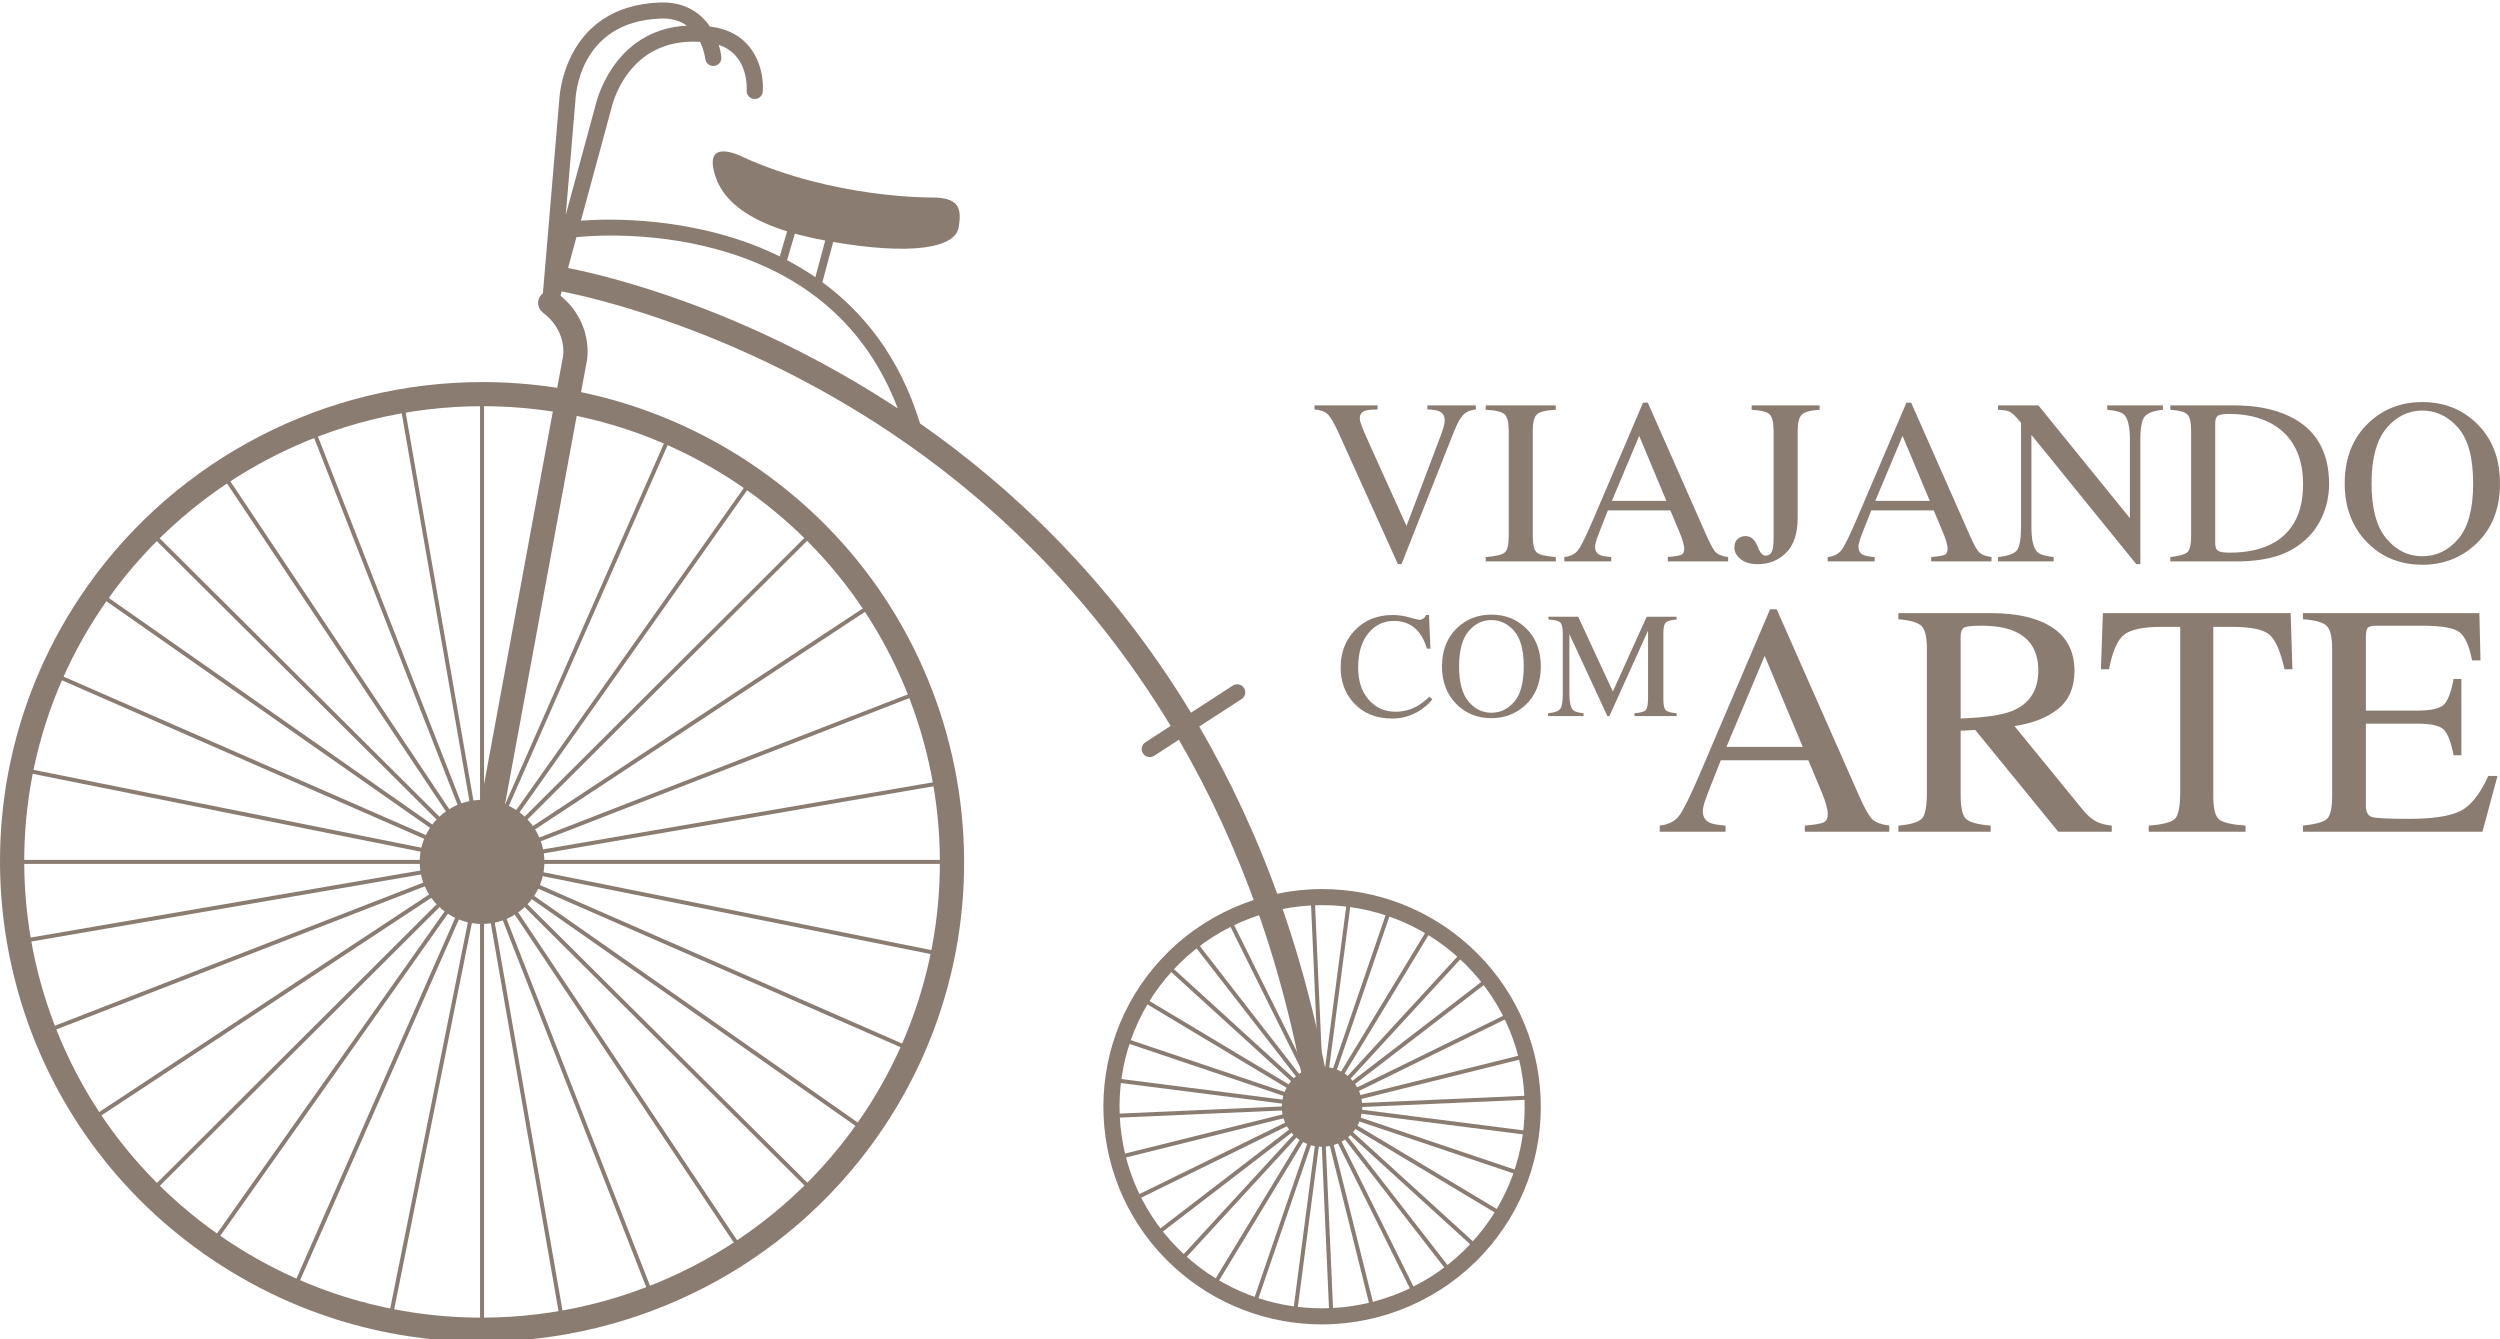 <svg xmlns="http://www.w3.org/2000/svg" width="140" height="75" viewBox="0 0 140 75" fill="none"><g clip-path="url(#clip0_17_312)"><g clip-path="url(#clip1_17_312)"><path d="M27.108 22.073H26.882V74.46H27.108V22.073Z" fill="#8B7C71"></path><path d="M53.322 48.154H0.67V48.379H53.322V48.154Z" fill="#8B7C71"></path><path d="M45.677 29.812L45.517 29.652L8.313 66.72L8.473 66.88L45.677 29.812Z" fill="#8B7C71"></path><path d="M45.69 66.707L8.46 29.665L8.3 29.825L45.53 66.866L45.69 66.707Z" fill="#8B7C71"></path><path d="M37.657 24.317L37.449 24.227L16.33 72.213L16.538 72.303L37.657 24.317Z" fill="#8B7C71"></path><path d="M51.138 58.71L2.94 37.619L2.849 37.826L51.047 58.916L51.138 58.71Z" fill="#8B7C71"></path><path d="M51.561 38.845L51.479 38.636L2.433 57.688L2.516 57.898L51.561 38.845Z" fill="#8B7C71"></path><path d="M36.648 72.632L17.556 23.814L17.345 23.896L36.437 72.714L36.648 72.632Z" fill="#8B7C71"></path><path d="M32.273 22.605L32.051 22.561L21.721 73.931L21.943 73.975L32.273 22.605Z" fill="#8B7C71"></path><path d="M52.824 53.34L1.209 42.978L1.164 43.199L52.78 53.561L52.824 53.34Z" fill="#8B7C71"></path><path d="M49.004 33.89L48.879 33.702L4.993 62.645L5.118 62.833L49.004 33.89Z" fill="#8B7C71"></path><path d="M41.655 70.023L12.523 26.386L12.334 26.51L41.467 70.148L41.655 70.023Z" fill="#8B7C71"></path><path d="M42.23 26.901L42.045 26.772L11.764 69.624L11.949 69.753L42.23 26.901Z" fill="#8B7C71"></path><path d="M48.59 63.25L5.535 33.096L5.405 33.281L48.459 63.434L48.59 63.25Z" fill="#8B7C71"></path><path d="M52.956 43.915L52.917 43.694L1.033 52.62L1.072 52.842L52.956 43.915Z" fill="#8B7C71"></path><path d="M31.617 74.053L22.602 22.442L22.38 22.48L31.394 74.091L31.617 74.053Z" fill="#8B7C71"></path><path d="M26.973 75.137C21.395 75.137 16.027 73.443 11.451 70.237C-0.725 61.709 -3.658 44.915 4.913 32.8C9.966 25.659 18.23 21.396 27.018 21.396C32.596 21.396 37.964 23.09 42.541 26.296C54.717 34.825 57.649 51.619 49.077 63.733C44.026 70.874 35.762 75.137 26.973 75.137ZM27.018 22.747C18.671 22.747 10.822 26.796 6.023 33.577C-2.117 45.083 0.669 61.033 12.232 69.132C16.579 72.177 21.677 73.787 26.973 73.787C35.321 73.787 43.169 69.738 47.967 62.956C56.108 51.45 53.323 35.501 41.759 27.401C37.413 24.356 32.315 22.747 27.018 22.747Z" fill="#8B7C71"></path><path d="M75.67 50.349L75.446 50.32L72.397 73.6L72.621 73.629L75.67 50.349Z" fill="#8B7C71"></path><path d="M85.758 63.359L62.351 60.37L62.323 60.593L85.729 63.582L85.758 63.359Z" fill="#8B7C71"></path><path d="M83.441 54.897L83.302 54.718L64.623 69.065L64.761 69.244L83.441 54.897Z" fill="#8B7C71"></path><path d="M81.337 71.199L66.912 52.619L66.734 52.756L81.158 71.336L81.337 71.199Z" fill="#8B7C71"></path><path d="M80.229 51.983L80.035 51.867L67.847 71.97L68.041 72.087L80.229 51.983Z" fill="#8B7C71"></path><path d="M84.202 67.934L63.987 55.825L63.87 56.018L84.085 68.127L84.202 67.934Z" fill="#8B7C71"></path><path d="M85.508 59.234L85.453 59.016L62.56 64.709L62.615 64.928L85.508 59.234Z" fill="#8B7C71"></path><path d="M76.991 73.34L71.304 50.556L71.084 50.61L76.771 73.394L76.991 73.34Z" fill="#8B7C71"></path><path d="M77.951 50.905L77.737 50.832L70.115 73.052L70.329 73.124L77.951 50.905Z" fill="#8B7C71"></path><path d="M85.171 65.852L62.824 58.316L62.897 58.103L85.244 65.639L85.171 65.852Z" fill="#8B7C71"></path><path d="M84.669 56.895L84.569 56.693L63.4 67.067L63.5 67.269L84.669 56.895Z" fill="#8B7C71"></path><path d="M79.358 72.457L68.911 51.404L68.708 51.503L79.155 72.556L79.358 72.457Z" fill="#8B7C71"></path><path d="M82.083 53.392L81.916 53.24L65.986 70.559L66.153 70.711L82.083 53.392Z" fill="#8B7C71"></path><path d="M82.814 69.817L65.406 53.966L65.254 54.133L82.662 69.983L82.814 69.817Z" fill="#8B7C71"></path><path d="M85.827 61.57L85.817 61.345L62.244 62.38L62.254 62.605L85.827 61.57Z" fill="#8B7C71"></path><path d="M74.67 73.697L73.625 50.244L73.399 50.254L74.444 73.707L74.67 73.697Z" fill="#8B7C71"></path><path d="M74.03 74.167C70.964 74.167 68.028 73.031 65.764 70.969C60.781 66.432 60.437 58.707 64.996 53.747C67.311 51.231 70.606 49.788 74.036 49.788C77.104 49.788 80.04 50.924 82.305 52.986C84.719 55.184 86.128 58.185 86.273 61.438C86.418 64.69 85.281 67.804 83.072 70.206C80.757 72.723 77.461 74.167 74.03 74.167ZM74.036 50.688C70.859 50.688 67.808 52.025 65.664 54.355C61.441 58.948 61.76 66.103 66.374 70.305C68.471 72.214 71.19 73.266 74.03 73.266C77.208 73.266 80.26 71.929 82.404 69.597C84.45 67.373 85.503 64.489 85.369 61.477C85.235 58.465 83.929 55.685 81.693 53.65C79.596 51.741 76.877 50.688 74.036 50.688Z" fill="#8B7C71"></path><path d="M74.705 62.688C73.344 53.791 70.578 46.553 67.157 40.686L69.532 39.145C69.741 39.011 69.8 38.731 69.664 38.523C69.527 38.314 69.246 38.256 69.037 38.392L66.696 39.91C62.146 32.397 56.532 27.209 51.523 23.714C50.392 20.02 48.373 17.507 46.054 15.803L46.861 12.798L46.424 12.681L45.66 15.524C45.144 15.169 44.614 14.852 44.077 14.57L44.693 12.469L44.258 12.342L43.667 14.361C38.978 12.054 33.906 12.25 32.532 12.356L34.223 6.125C34.258 5.954 35.106 2.091 39.206 2.344C39.436 2.818 39.489 3.25 39.494 3.29C39.519 3.537 39.74 3.717 39.989 3.693C40.238 3.668 40.42 3.448 40.394 3.2C40.374 2.997 40.327 2.761 40.25 2.513C41.936 3.07 41.819 4.972 41.813 5.058C41.793 5.306 41.979 5.523 42.228 5.542C42.482 5.564 42.695 5.377 42.715 5.13C42.804 4.027 42.324 1.85 39.875 1.505C39.836 1.499 39.798 1.497 39.759 1.492C39.236 0.727 38.351 0.087 36.947 0.14C31.471 0.349 31.314 5.623 31.315 5.646L30.402 16.429C30.354 16.465 30.309 16.506 30.27 16.556C30.044 16.853 30.102 17.277 30.4 17.502C31.753 18.526 31.542 19.882 31.533 19.935L26.327 48.144C26.26 48.512 26.504 48.863 26.872 48.931C26.914 48.938 26.955 48.942 26.996 48.942C27.317 48.942 27.603 48.714 27.663 48.388L32.869 20.182C32.885 20.095 33.238 18.087 31.39 16.56L31.456 16.319C33.25 16.671 41.283 18.489 49.856 24.214C54.959 27.622 60.843 32.853 65.555 40.651L64.139 41.569C63.93 41.705 63.87 41.984 64.007 42.193C64.094 42.325 64.239 42.397 64.387 42.397C64.471 42.397 64.557 42.373 64.633 42.324L66.016 41.427C69.344 47.151 72.035 54.213 73.362 62.891C73.413 63.226 73.703 63.465 74.033 63.465C74.067 63.465 74.101 63.462 74.136 63.457C74.506 63.4 74.761 63.056 74.705 62.688ZM36.983 1.04C37.626 1.011 38.106 1.18 38.464 1.436C34.252 1.657 33.346 5.897 33.343 5.919L31.683 12.031L32.219 5.692C32.223 5.509 32.352 1.217 36.983 1.04ZM31.811 15.009L32.28 13.282C32.282 13.282 32.284 13.282 32.285 13.282C32.322 13.278 36 12.835 40.092 13.948C45.12 15.315 48.538 18.316 50.274 22.871C41.697 17.232 33.875 15.413 31.811 15.009Z" fill="#8B7C71"></path><path d="M52.167 11.059C52.167 11.059 46.719 11.128 41.562 8.776C41.562 8.776 39.638 7.783 39.944 9.421C40.251 11.059 41.73 12.682 46.435 13.513C51.138 14.345 53.494 13.855 53.684 12.74C53.874 11.624 53.684 11.059 52.167 11.059Z" fill="#8B7C71"></path><path d="M30.486 48.266C30.486 46.348 28.923 44.793 26.995 44.793C25.069 44.793 23.504 46.348 23.504 48.266C23.504 50.183 25.069 51.74 26.995 51.74C28.923 51.74 30.486 50.184 30.486 48.266Z" fill="#8B7C71"></path><path d="M76.269 62.263C76.427 61.035 75.555 59.912 74.321 59.754C73.087 59.596 71.958 60.463 71.799 61.693C71.641 62.92 72.513 64.043 73.747 64.201C74.982 64.357 76.11 63.489 76.269 62.263Z" fill="#8B7C71"></path><path d="M87.126 31.194C86.586 31.155 86.236 31.075 86.076 30.953C85.916 30.832 85.836 30.516 85.836 30.007V24.134C85.836 23.648 85.916 23.335 86.076 23.196C86.236 23.056 86.586 22.973 87.126 22.947V22.702H83.198V22.947C83.739 22.973 84.089 23.056 84.249 23.196C84.409 23.335 84.489 23.648 84.489 24.134V30.007C84.489 30.516 84.409 30.832 84.249 30.953C84.089 31.075 83.739 31.155 83.198 31.194V31.439H87.126V31.194Z" fill="#8B7C71"></path><path d="M90.23 31.194C89.92 31.169 89.709 31.13 89.597 31.079C89.416 30.993 89.324 30.839 89.324 30.616C89.324 30.505 89.359 30.355 89.426 30.165C89.492 29.974 89.698 29.447 90.043 28.583H93.54L94.072 29.853C94.149 30.032 94.21 30.203 94.253 30.367C94.296 30.529 94.318 30.643 94.318 30.707C94.318 30.899 94.262 31.02 94.149 31.069C94.036 31.118 93.787 31.159 93.399 31.194V31.439H96.775V31.194C96.463 31.152 96.242 31.072 96.109 30.953C95.978 30.836 95.802 30.53 95.582 30.033L92.276 22.548H92.011L89.246 29.027C88.832 30 88.54 30.594 88.369 30.811C88.198 31.028 87.942 31.155 87.601 31.194V31.439H90.23V31.194ZM91.795 24.411L93.316 28.047H90.267L91.795 24.411Z" fill="#8B7C71"></path><path d="M97.472 31.31C97.703 31.499 98.027 31.593 98.441 31.593C99.071 31.593 99.601 31.379 100.029 30.949C100.456 30.523 100.67 29.868 100.67 28.983V24.134C100.67 23.678 100.747 23.374 100.9 23.222C101.053 23.069 101.388 22.978 101.901 22.948V22.702H98.091V22.948C98.592 22.973 98.923 23.055 99.083 23.192C99.243 23.33 99.322 23.644 99.322 24.134V30.105C99.322 30.479 99.289 30.741 99.222 30.891C99.155 31.042 99.035 31.117 98.862 31.117C98.703 31.117 98.551 30.934 98.409 30.568C98.266 30.203 98.046 30.021 97.748 30.021C97.596 30.021 97.455 30.071 97.323 30.172C97.192 30.273 97.126 30.442 97.126 30.679C97.126 30.91 97.241 31.12 97.472 31.31Z" fill="#8B7C71"></path><path d="M135.652 31.626C136.814 31.626 137.805 31.248 138.626 30.491C139.542 29.645 140 28.505 140 27.074C140 25.664 139.557 24.536 138.671 23.689C137.855 22.907 136.848 22.516 135.652 22.516C134.459 22.516 133.454 22.905 132.638 23.682C131.748 24.534 131.303 25.664 131.303 27.074C131.303 28.415 131.72 29.513 132.554 30.369C133.375 31.206 134.407 31.626 135.652 31.626ZM133.634 23.989C134.185 23.325 134.859 22.992 135.655 22.992C136.424 22.992 137.091 23.313 137.653 23.953C138.216 24.594 138.496 25.634 138.496 27.074C138.496 28.497 138.218 29.532 137.662 30.178C137.107 30.826 136.438 31.149 135.655 31.149C134.855 31.149 134.181 30.816 133.631 30.152C133.081 29.489 132.807 28.462 132.807 27.074C132.807 25.681 133.082 24.653 133.634 23.989Z" fill="#8B7C71"></path><path d="M104.98 31.194C104.669 31.169 104.458 31.13 104.346 31.079C104.164 30.993 104.074 30.839 104.074 30.616C104.074 30.505 104.107 30.355 104.175 30.165C104.242 29.974 104.447 29.447 104.792 28.583H108.289L108.821 29.853C108.898 30.032 108.959 30.203 109.003 30.367C109.046 30.529 109.067 30.643 109.067 30.707C109.067 30.899 109.011 31.02 108.899 31.069C108.787 31.118 108.537 31.159 108.149 31.194V31.439H111.524V31.194C111.212 31.152 110.991 31.072 110.86 30.953C110.728 30.836 110.552 30.53 110.331 30.033L107.025 22.548H106.761L103.996 29.027C103.581 30 103.288 30.594 103.118 30.811C102.947 31.028 102.692 31.155 102.35 31.194V31.439H104.98V31.194H104.98ZM106.544 24.411L108.066 28.047H105.017L106.544 24.411Z" fill="#8B7C71"></path><path d="M115.005 31.194C114.525 31.142 114.216 31.046 114.079 30.904C113.866 30.685 113.76 30.215 113.76 29.493V24.353L119.631 31.593H119.859V24.643C119.859 23.951 119.943 23.508 120.111 23.315C120.28 23.121 120.617 22.999 121.122 22.947V22.702H118.005V22.947C118.493 22.99 118.809 23.082 118.951 23.223C119.168 23.44 119.276 23.911 119.276 24.632V29.02L114.152 22.702H111.888V22.947C112.16 22.956 112.364 22.987 112.5 23.041C112.636 23.095 112.801 23.235 112.996 23.463L113.178 23.675V29.493C113.178 30.189 113.099 30.632 112.944 30.823C112.789 31.014 112.436 31.139 111.888 31.194V31.439H115.005V31.194Z" fill="#8B7C71"></path><path d="M104.128 44.608L99.495 34.119H99.124L95.25 43.199C94.669 44.56 94.259 45.392 94.02 45.697C93.781 46.001 93.422 46.18 92.945 46.234V46.578H96.629V46.234C96.194 46.198 95.899 46.144 95.741 46.072C95.487 45.952 95.36 45.736 95.36 45.425C95.36 45.269 95.407 45.058 95.501 44.791C95.594 44.524 95.883 43.786 96.366 42.575H101.267L102.012 44.354C102.12 44.606 102.205 44.846 102.266 45.074C102.327 45.302 102.357 45.461 102.357 45.551C102.357 45.82 102.278 45.989 102.12 46.059C101.963 46.127 101.613 46.186 101.07 46.234V46.577H105.799V46.234C105.363 46.174 105.052 46.062 104.868 45.897C104.684 45.732 104.437 45.303 104.128 44.608ZM96.681 41.825L98.823 36.73L100.954 41.825H96.681Z" fill="#8B7C71"></path><path d="M130.023 28.976C130.293 28.382 130.429 27.758 130.429 27.1C130.429 25.273 129.677 24.005 128.173 23.296C127.339 22.9 126.32 22.702 125.115 22.702H121.538V22.947C122.03 22.982 122.348 23.067 122.49 23.206C122.632 23.343 122.703 23.652 122.703 24.134V30.007C122.703 30.504 122.63 30.812 122.483 30.934C122.336 31.056 122.021 31.142 121.537 31.194V31.439H125.224C126.214 31.439 127.047 31.314 127.726 31.065C128.097 30.932 128.456 30.736 128.802 30.479C129.347 30.07 129.753 29.57 130.023 28.976ZM127.428 30.336C126.759 30.745 125.906 30.949 124.868 30.949C124.535 30.949 124.317 30.915 124.211 30.846C124.105 30.777 124.052 30.635 124.052 30.42V23.702C124.052 23.483 124.105 23.34 124.211 23.276C124.317 23.212 124.519 23.18 124.816 23.18C126.013 23.18 126.974 23.472 127.701 24.057C128.547 24.742 128.97 25.76 128.97 27.115C128.97 28.634 128.456 29.708 127.428 30.336Z" fill="#8B7C71"></path><path d="M117.76 34.335L117.651 37.479H118.106C118.293 36.486 118.573 35.841 118.944 35.546C119.317 35.252 120.018 35.104 121.048 35.104H122.091V44.355C122.091 45.152 121.994 45.65 121.801 45.848C121.607 46.045 121.117 46.174 120.33 46.234V46.578H125.751V46.234C124.994 46.18 124.504 46.068 124.28 45.898C124.056 45.727 123.944 45.285 123.944 44.572V35.104H124.979C126.057 35.104 126.763 35.252 127.1 35.551C127.436 35.849 127.712 36.492 127.931 37.479H128.375L128.276 34.335H117.76Z" fill="#8B7C71"></path><path d="M116.643 45.356L112.811 40.66C113.846 40.504 114.665 40.179 115.268 39.686C115.87 39.192 116.171 38.486 116.171 37.566C116.171 36.194 115.493 35.254 114.138 34.742C113.423 34.472 112.529 34.335 111.459 34.335H106.309V34.679C106.982 34.733 107.415 34.861 107.613 35.063C107.809 35.264 107.907 35.691 107.907 36.341V44.355C107.907 45.123 107.82 45.611 107.645 45.82C107.468 46.031 107.024 46.169 106.309 46.235V46.578H111.477V46.235C110.774 46.175 110.319 46.053 110.11 45.87C109.901 45.687 109.797 45.254 109.797 44.569V40.922L110.613 40.877L115.264 46.578H118.259V46.234C117.89 46.199 117.587 46.115 117.352 45.983C117.115 45.852 116.879 45.643 116.643 45.356ZM109.796 40.235V35.68C109.796 35.404 109.855 35.228 109.973 35.153C110.091 35.078 110.414 35.04 110.941 35.04C111.722 35.04 112.348 35.145 112.82 35.356C113.704 35.746 114.145 36.477 114.145 37.547C114.145 38.659 113.653 39.417 112.666 39.819C112.091 40.048 111.134 40.187 109.796 40.235Z" fill="#8B7C71"></path><path d="M137.727 45.443C137.126 45.718 136.197 45.855 134.936 45.855C133.771 45.855 133.072 45.822 132.839 45.755C132.606 45.688 132.489 45.472 132.489 45.105V40.524H135.358C136.145 40.524 136.648 40.64 136.866 40.872C137.083 41.104 137.262 41.578 137.402 42.295H137.837V38.022H137.402C137.268 38.736 137.093 39.209 136.875 39.443C136.657 39.676 136.152 39.793 135.358 39.793H132.489V35.664C132.489 35.423 132.521 35.259 132.584 35.171C132.648 35.084 132.817 35.04 133.09 35.04H135.621C136.712 35.04 137.413 35.16 137.728 35.4C138.043 35.64 138.278 36.167 138.436 36.983H138.908L138.845 34.335H128.965V34.679C129.655 34.727 130.1 34.852 130.3 35.054C130.5 35.256 130.6 35.685 130.6 36.341V44.572C130.6 45.267 130.498 45.7 130.296 45.871C130.092 46.041 129.65 46.162 128.965 46.235V46.578H139.017L139.862 43.451H139.345C138.867 44.505 138.327 45.17 137.727 45.443Z" fill="#8B7C71"></path><path d="M90.32 38.724L88.38 34.538H86.715V34.694C87.056 34.71 87.274 34.764 87.371 34.856C87.467 34.947 87.515 35.145 87.515 35.449V38.86C87.515 39.303 87.465 39.585 87.367 39.706C87.268 39.828 87.044 39.907 86.694 39.942V40.099H88.678V39.942C88.373 39.91 88.177 39.849 88.088 39.758C87.954 39.618 87.886 39.319 87.886 38.86V35.51L90.012 40.099H90.127L92.291 35.313V39.085C92.291 39.44 92.249 39.665 92.165 39.76C92.081 39.854 91.869 39.915 91.528 39.942V40.099H93.89V39.942C93.578 39.915 93.375 39.858 93.285 39.772C93.194 39.686 93.149 39.49 93.149 39.183V35.449C93.149 35.151 93.194 34.956 93.285 34.864C93.375 34.773 93.577 34.716 93.89 34.694V34.538H92.213L90.32 38.724Z" fill="#8B7C71"></path><path d="M79.357 39.544C78.988 39.753 78.586 39.856 78.148 39.856C77.543 39.856 77.044 39.633 76.649 39.185C76.255 38.738 76.057 38.139 76.057 37.39C76.057 36.575 76.245 35.934 76.62 35.47C76.995 35.004 77.478 34.772 78.07 34.772C78.656 34.772 79.122 34.988 79.468 35.421C79.65 35.65 79.797 35.952 79.909 36.327H80.103L80.025 34.44H79.848C79.82 34.533 79.77 34.601 79.699 34.644C79.627 34.688 79.552 34.71 79.473 34.71C79.434 34.71 79.253 34.665 78.932 34.575C78.61 34.484 78.297 34.44 77.992 34.44C77.115 34.44 76.403 34.731 75.855 35.313C75.335 35.869 75.076 36.556 75.076 37.374C75.076 38.172 75.322 38.838 75.814 39.371C76.348 39.95 77.068 40.238 77.975 40.238C78.528 40.238 79.041 40.087 79.514 39.786C79.791 39.609 80.024 39.402 80.211 39.167L80.055 39.01C79.801 39.249 79.569 39.426 79.357 39.544Z" fill="#8B7C71"></path><path d="M83.518 34.419C82.76 34.419 82.12 34.667 81.601 35.161C81.034 35.703 80.751 36.423 80.751 37.321C80.751 38.173 81.016 38.873 81.547 39.417C82.07 39.951 82.727 40.217 83.518 40.217C84.258 40.217 84.889 39.977 85.412 39.495C85.995 38.956 86.286 38.231 86.286 37.321C86.286 36.423 86.005 35.705 85.44 35.166C84.921 34.668 84.28 34.419 83.518 34.419ZM84.799 39.296C84.444 39.708 84.019 39.913 83.52 39.913C83.011 39.913 82.582 39.703 82.233 39.279C81.882 38.857 81.708 38.204 81.708 37.321C81.708 36.434 81.883 35.779 82.234 35.357C82.585 34.934 83.014 34.723 83.52 34.723C84.01 34.723 84.434 34.927 84.792 35.334C85.15 35.742 85.329 36.404 85.329 37.321C85.329 38.226 85.152 38.884 84.799 39.296Z" fill="#8B7C71"></path><path d="M75.004 24.336L78.284 31.593H78.484L81.424 24.166C81.622 23.659 81.823 23.322 82.026 23.154C82.159 23.042 82.367 22.966 82.648 22.929V22.702H79.933V22.929C80.23 22.937 80.444 22.967 80.573 23.02C80.793 23.112 80.904 23.286 80.904 23.545C80.904 23.64 80.882 23.765 80.839 23.917C80.795 24.07 80.732 24.257 80.649 24.477L78.763 29.453L76.686 24.856C76.48 24.401 76.339 24.074 76.264 23.878C76.188 23.681 76.15 23.529 76.15 23.42C76.15 23.206 76.256 23.064 76.468 22.993C76.588 22.954 76.814 22.933 77.146 22.929V22.702H73.611V22.929C73.931 22.95 74.173 23.036 74.339 23.187C74.506 23.337 74.728 23.72 75.004 24.336Z" fill="#8B7C71"></path></g></g><defs><clipPath id="clip0_17_312"><rect width="140" height="75" fill="white"></rect></clipPath><clipPath id="clip1_17_312"><rect width="140" height="75" fill="white" transform="translate(0 0.137)"></rect></clipPath></defs></svg>